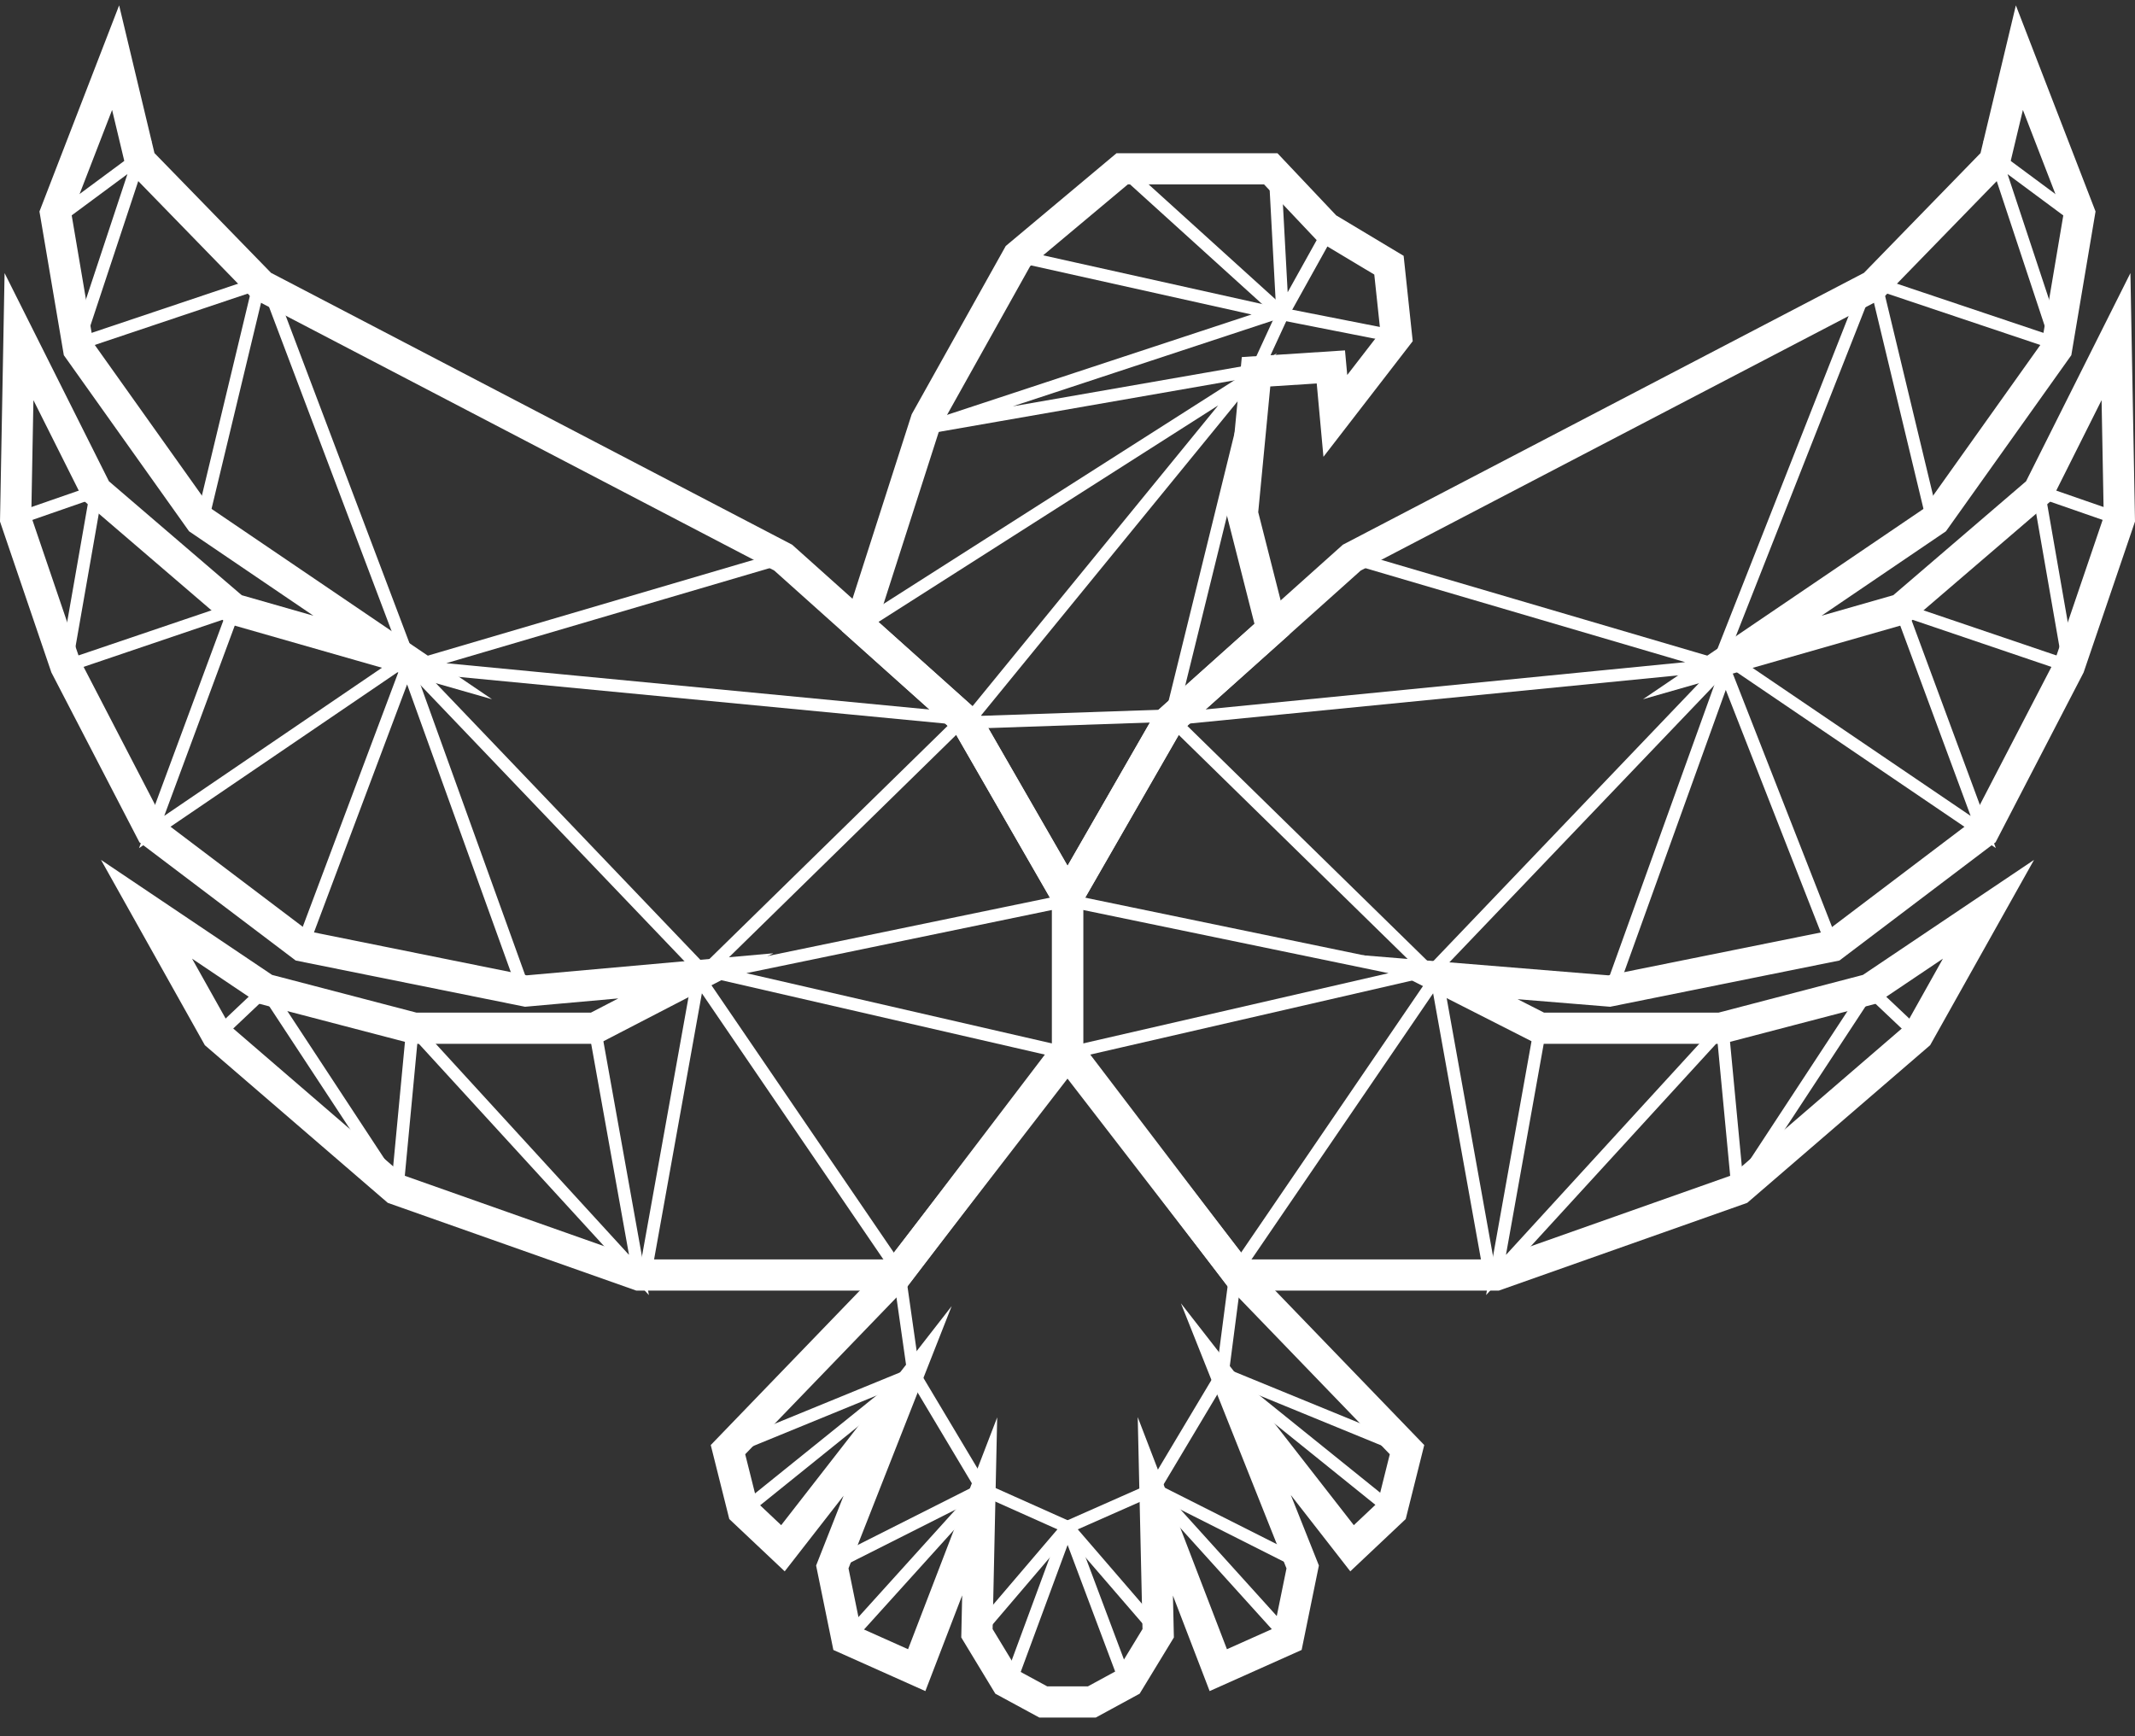 <svg width="75" height="61" viewBox="0 0 75 61" fill="none" xmlns="http://www.w3.org/2000/svg">
<rect x="0" y="0" width="75" height="61" fill="#333333" stroke="none"/>
<path fill-rule="evenodd" clip-rule="evenodd" d="M5.327 4.942L3.076 11.742L9.416 9.614L7.314 18.363L6.888 18.261L8.805 10.281L2.384 12.436L4.477 6.116L2.116 7.864L1.855 7.512L5.327 4.942Z" fill="white"/>
<path fill-rule="evenodd" clip-rule="evenodd" d="M3.667 16.924L2.589 23.084L8.591 21.049L5.77 28.663L14.252 22.892L14.528 23.182L27.451 19.381L27.575 19.801L15.677 23.3L34.335 25.089L24.731 34.49L14.333 23.611L14.018 23.581L4.884 29.797L7.861 21.759L2.03 23.736L3.107 17.581L0.621 18.445L0.477 18.031L3.667 16.924ZM15 23.675L24.742 33.867L33.356 25.435L15 23.675Z" fill="white"/>
<path fill-rule="evenodd" clip-rule="evenodd" d="M14.165 23.255L9.247 10.244L9.657 10.089L14.575 23.1L14.165 23.255Z" fill="white"/>
<path fill-rule="evenodd" clip-rule="evenodd" d="M14.309 22.776L18.575 34.612L18.163 34.761L14.301 24.044L10.822 33.31L10.412 33.156L14.309 22.776Z" fill="white"/>
<path fill-rule="evenodd" clip-rule="evenodd" d="M9.369 34.418L13.795 41.153L14.321 35.594L22.097 44.089L20.676 36.162L21.107 36.084L22.795 45.5L14.664 36.617L14.114 42.435L9.29 35.096L7.777 36.528L7.476 36.209L9.369 34.418Z" fill="white"/>
<path fill-rule="evenodd" clip-rule="evenodd" d="M24.414 33.766L31.762 44.539L31.4 44.786L24.656 34.898L22.872 44.833L22.441 44.756L24.414 33.766Z" fill="white"/>
<path fill-rule="evenodd" clip-rule="evenodd" d="M37.366 31.437L37.455 31.866L26.218 34.19L37.543 36.794L37.444 37.221L24.166 34.167L37.366 31.437Z" fill="white"/>
<path fill-rule="evenodd" clip-rule="evenodd" d="M69.672 4.941L73.14 7.512L72.879 7.864L70.523 6.117L72.615 12.436L66.194 10.281L68.112 18.261L67.686 18.363L65.584 9.614L71.924 11.742L69.672 4.941Z" fill="white"/>
<path fill-rule="evenodd" clip-rule="evenodd" d="M71.334 16.924L74.523 18.031L74.379 18.445L71.893 17.581L72.965 23.736L67.139 21.759L70.111 29.795L60.891 23.536L60.718 23.553L50.264 34.49L40.662 25.09L59.199 23.263L47.421 19.801L47.544 19.381L60.469 23.18L60.735 22.901L69.226 28.665L66.409 21.049L72.407 23.084L71.334 16.924ZM60.049 23.619L41.639 25.434L50.254 33.867L60.049 23.619Z" fill="white"/>
<path fill-rule="evenodd" clip-rule="evenodd" d="M60.137 23.29L65.339 10.086L65.747 10.247L60.544 23.451L60.137 23.29Z" fill="white"/>
<path fill-rule="evenodd" clip-rule="evenodd" d="M60.608 22.993L64.587 33.153L64.179 33.313L60.625 24.238L56.837 34.761L56.425 34.612L60.608 22.993Z" fill="white"/>
<path fill-rule="evenodd" clip-rule="evenodd" d="M65.626 34.418L67.52 36.209L67.219 36.528L65.705 35.096L60.886 42.436L60.335 36.617L52.205 45.499L53.889 36.085L54.32 36.162L52.902 44.089L60.678 35.594L61.205 41.153L65.626 34.418Z" fill="white"/>
<path fill-rule="evenodd" clip-rule="evenodd" d="M50.586 33.766L52.56 44.756L52.129 44.833L50.344 34.898L43.595 44.786L43.234 44.539L50.586 33.766Z" fill="white"/>
<path fill-rule="evenodd" clip-rule="evenodd" d="M48.778 34.19L37.545 31.866L37.634 31.437L50.83 34.167L37.556 37.221L37.457 36.794L48.778 34.19Z" fill="white"/>
<path fill-rule="evenodd" clip-rule="evenodd" d="M39.567 5.769L45.323 10.984L44.587 12.579L44.858 12.406L44.419 12.944L44.331 13.134L41.323 25.353L33.502 25.62L42.794 14.242L30.328 22.189L30.093 21.819L43.911 13.01L43.916 12.989L44.79 11.092L39.273 6.094L39.567 5.769ZM43.715 13.806L34.452 25.15L40.977 24.927L43.715 13.806Z" fill="white"/>
<path fill-rule="evenodd" clip-rule="evenodd" d="M35.807 8.784L45.613 10.966L35.579 14.275L44.752 12.675L44.827 13.106L32.7 15.222L32.594 14.798L43.966 11.049L35.711 9.211L35.807 8.784Z" fill="white"/>
<path fill-rule="evenodd" clip-rule="evenodd" d="M44.571 6.101L45.008 6.078L45.234 10.268L46.516 7.963L46.899 8.175L44.879 11.808L44.571 6.101Z" fill="white"/>
<path fill-rule="evenodd" clip-rule="evenodd" d="M45.099 10.823L49.102 11.611L49.017 12.041L45.014 11.253L45.099 10.823Z" fill="white"/>
<path fill-rule="evenodd" clip-rule="evenodd" d="M31.853 48.12L31.364 44.694L31.798 44.632L32.334 48.396L25.656 51.132L25.49 50.727L31.853 48.12Z" fill="white"/>
<path fill-rule="evenodd" clip-rule="evenodd" d="M32.152 47.93L34.824 52.403L29.376 55.15L29.179 54.759L34.207 52.224L32.035 48.587L26.249 53.251L25.974 52.91L32.152 47.93Z" fill="white"/>
<path fill-rule="evenodd" clip-rule="evenodd" d="M34.46 52.049L37.859 53.569L34.485 57.523L34.152 57.239L37.146 53.73L34.571 52.578L29.918 57.729L29.593 57.435L34.46 52.049Z" fill="white"/>
<path fill-rule="evenodd" clip-rule="evenodd" d="M37.708 53.725L35.675 59.23L35.265 59.078L37.297 53.574L37.708 53.725Z" fill="white"/>
<path fill-rule="evenodd" clip-rule="evenodd" d="M43.197 44.635L43.631 44.691L43.185 48.12L49.545 50.727L49.379 51.132L42.707 48.397L43.197 44.635Z" fill="white"/>
<path fill-rule="evenodd" clip-rule="evenodd" d="M42.887 47.93L49.065 52.91L48.79 53.251L43.004 48.587L40.832 52.224L45.86 54.759L45.663 55.15L40.215 52.403L42.887 47.93Z" fill="white"/>
<path fill-rule="evenodd" clip-rule="evenodd" d="M40.58 52.049L45.447 57.435L45.122 57.729L40.467 52.578L37.861 53.73L40.887 57.238L40.555 57.524L37.143 53.569L40.58 52.049Z" fill="white"/>
<path fill-rule="evenodd" clip-rule="evenodd" d="M37.707 53.572L39.774 59.077L39.364 59.231L37.297 53.726L37.707 53.572Z" fill="white"/>
<path fill-rule="evenodd" clip-rule="evenodd" d="M4.185 0.188L5.426 5.378L9.521 9.586L27.827 19.137L34.394 25.018L38.05 31.37V37.092L31.769 45.342H22.352L13.622 42.259L7.196 36.72L3.548 30.21L9.558 34.251L14.629 35.576H20.758L21.721 35.077L18.444 35.37L10.387 33.745L4.898 29.592L1.805 23.625L0 18.323L0.161 9.594L3.827 16.909L8.492 20.911L11.011 21.632L6.642 18.666L2.242 12.479L1.386 7.43L4.185 0.188ZM2.515 7.543L3.279 12.049L7.42 17.871L17.283 24.566L7.96 21.898L2.947 17.596L1.174 14.058L1.098 18.152L2.815 23.195L5.756 28.868L10.848 32.721L18.504 34.266L27.165 33.491L21.025 36.671H14.488L9.101 35.263L6.747 33.68L8.057 36.017L14.181 41.295L22.54 44.247H31.227L36.955 36.722V31.662L33.533 25.717L27.199 20.045L8.858 10.476L4.431 5.925L3.938 3.863L2.515 7.543Z" fill="white"/>
<path fill-rule="evenodd" clip-rule="evenodd" d="M70.815 0.188L73.614 7.429L72.763 12.479L68.358 18.666L63.989 21.632L66.508 20.911L71.173 16.909L74.839 9.594L75 18.323L73.195 23.625L70.102 29.592L64.618 33.745L56.563 35.37L53.312 35.104L54.24 35.576H60.371L65.442 34.251L71.453 30.21L67.804 36.72L61.378 42.259L52.652 45.342H43.235L36.955 37.092V31.37L40.606 25.018L47.173 19.137L65.479 9.586L69.574 5.378L70.815 0.188ZM71.062 3.863L70.569 5.925L66.142 10.476L47.801 20.045L41.467 25.716L38.05 31.662V36.722L43.778 44.247H52.465L60.819 41.295L66.944 36.017L68.253 33.68L65.899 35.263L60.512 36.671H53.978L47.855 33.56L56.498 34.266L64.156 32.721L69.244 28.868L72.186 23.195L73.902 18.152L73.826 14.058L72.053 17.596L67.04 21.898L57.717 24.566L67.581 17.871L71.725 12.049L72.485 7.544L71.062 3.863Z" fill="white"/>
<path fill-rule="evenodd" clip-rule="evenodd" d="M39.221 5.384H44.876L46.94 7.568L49.308 8.988L49.627 11.987L46.491 16.049L46.255 13.472L44.624 13.577L44.2 17.994L45.292 22.291L41.467 25.716L37.502 32.614L33.533 25.716L29.581 22.175L32.027 14.554L35.331 8.642L39.221 5.384ZM39.619 6.479L36.188 9.352L33.036 14.993L30.84 21.833L34.394 25.018L37.502 30.418L40.606 25.018L44.068 21.918L43.092 18.079L43.623 12.545L47.248 12.31L47.327 13.174L48.492 11.666L48.277 9.646L46.248 8.43L44.405 6.479H39.619Z" fill="white"/>
<path fill-rule="evenodd" clip-rule="evenodd" d="M37.224 36.46H37.776L43.978 44.493L50.032 50.768L49.381 53.368L47.434 55.205L45.345 52.524L46.331 55L45.725 57.967L42.493 59.412L41.204 56.057L41.237 57.528L40.035 59.503L38.495 60.341H36.509L34.965 59.504L33.768 57.528L33.8 56.049L32.507 59.412L29.275 57.967L28.669 55.001L29.635 52.548L27.566 55.205L25.619 53.368L24.968 50.768L31.022 44.493L37.224 36.46ZM37.5 37.895L31.852 45.21L26.178 51.091L26.604 52.792L27.442 53.583L33.431 45.887L29.807 55.1L30.235 57.197L31.899 57.941L35.03 49.796L34.869 57.233L35.748 58.682L36.787 59.246H38.217L39.253 58.682L40.135 57.233L39.967 49.787L43.101 57.941L44.765 57.197L45.193 55.102L41.484 45.788L47.558 53.583L48.397 52.792L48.822 51.091L43.148 45.21L37.5 37.895Z" fill="white"/>
</svg>

